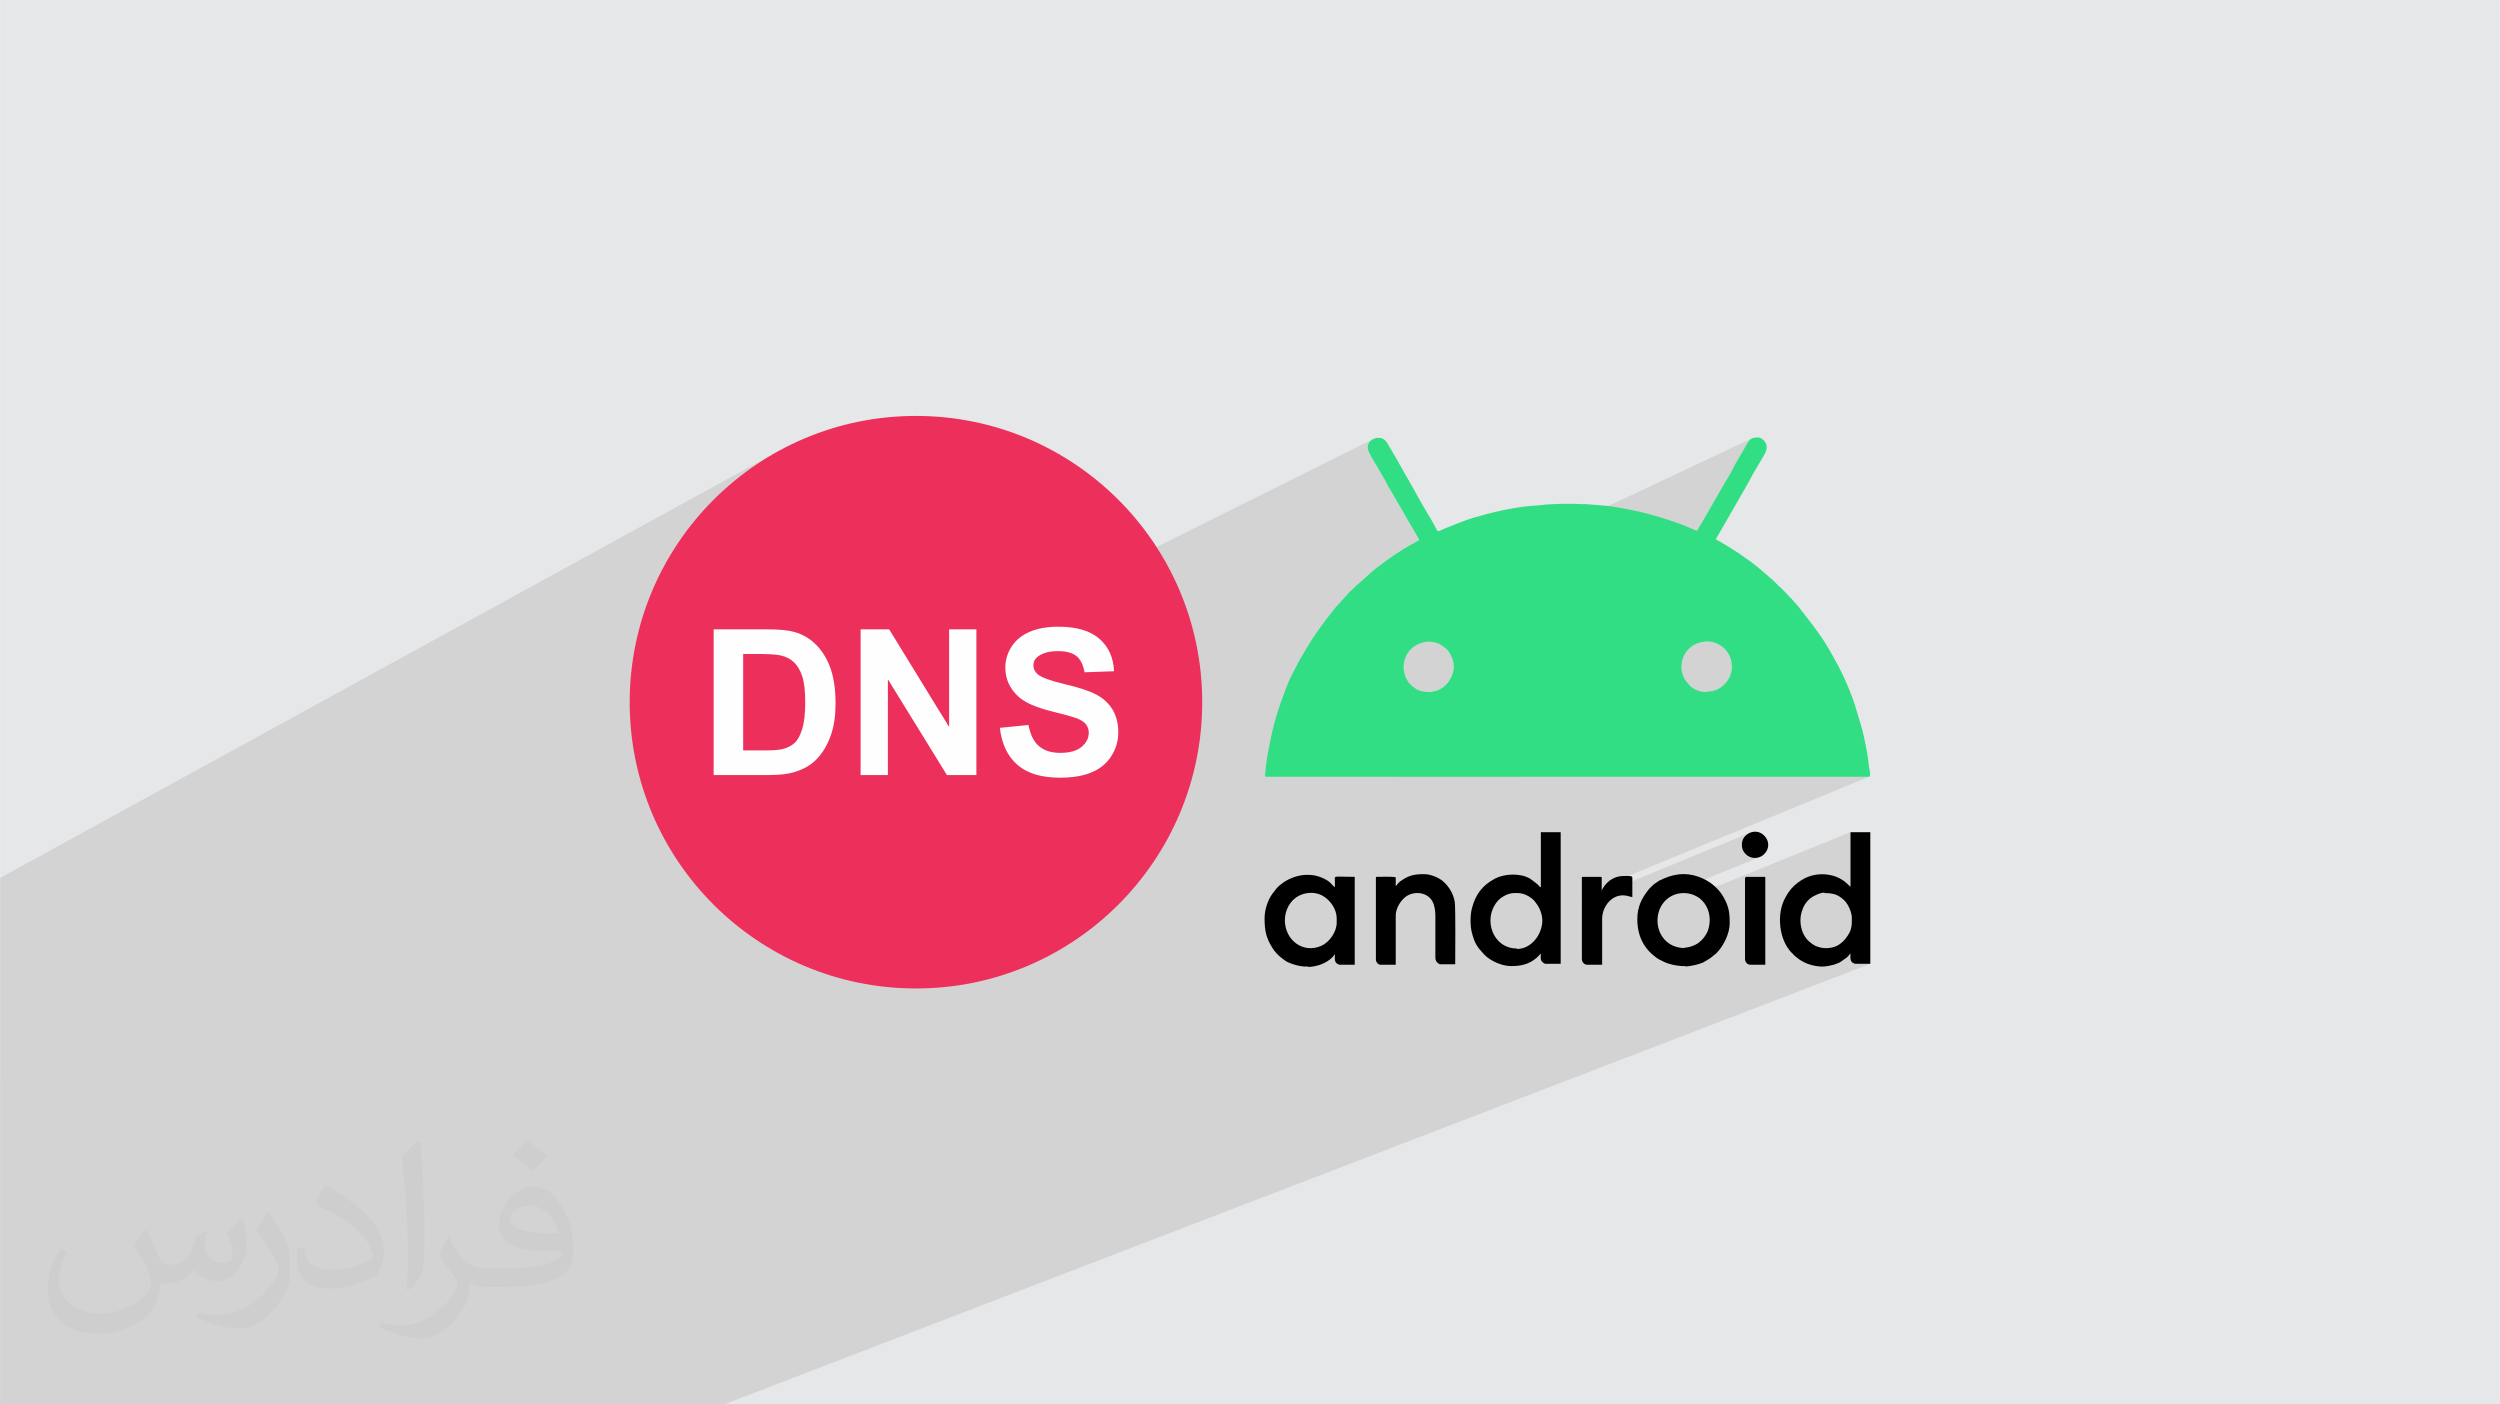 <?xml version="1.0" encoding="UTF-8"?>
<!DOCTYPE svg PUBLIC "-//W3C//DTD SVG 1.0//EN" "http://www.w3.org/TR/2001/REC-SVG-20010904/DTD/svg10.dtd">
<!-- Creator: CorelDRAW -->
<svg xmlns="http://www.w3.org/2000/svg" xml:space="preserve" width="3.708in" height="2.083in" version="1.0" style="shape-rendering:geometricPrecision; text-rendering:geometricPrecision; image-rendering:optimizeQuality; fill-rule:evenodd; clip-rule:evenodd"
viewBox="0 0 3702.73 2080.18"
 xmlns:xlink="http://www.w3.org/1999/xlink"
 xmlns:xodm="http://www.corel.com/coreldraw/odm/2003">
 <defs>
  <style type="text/css">
   <![CDATA[
    .fil3 {fill:black}
    .fil4 {fill:#31DE83}
    .fil5 {fill:#EC305B}
    .fil6 {fill:#FEFEFE;fill-rule:nonzero}
    .fil2 {fill:#373435;fill-opacity:0.031}
    .fil1 {fill:#2B2A29;fill-opacity:0.102}
    .fil0 {fill:#E6E7E8}
   ]]>
  </style>
 </defs>
 <g id="Layer_x0020_1">
  <polygon class="fil0" points="-0,0 3702.73,0 3702.73,2080.18 -0,2080.18 "/>
  <path class="fil1" d="M-0 1600.08l0 -18.25 0 -45.33 0 -51.52 0 -184.61 1154.46 -633.11 -17.76 10.21 -17.2 11.03 -16.62 11.82 -16.02 12.59 -15.39 13.33 -14.73 14.04 -14.04 14.73 -13.33 15.39 -12.59 16.02 -11.82 16.62 -11.03 17.2 -10.21 17.76 -9.36 18.28 -8.49 18.78 -7.59 19.25 -6.67 19.7 -5.71 20.12 -4.74 20.51 -3.73 20.88 -2.61 20.53 122.11 -63.86 79.47 0 6.53 0.06 6.12 0.19 5.72 0.32 5.32 0.45 4.92 0.58 4.52 0.71 4.12 0.84 3.72 0.97 4.65 1.53 4.48 1.8 4.31 2.08 4.14 2.35 3.98 2.62 3.8 2.9 3.63 3.17 3.46 3.44 3.29 3.66 2.07 2.59 59.4 -30.27 42.29 0 20.93 34.08 67.89 -34.08 40.39 0 0 11.03 588.27 -293.19 -2.54 1.43 -2.25 1.86 -1.84 2.26 -1.32 2.65 -0.68 3.01 0.08 3.35 0.6 2.54 1.19 3.01 1.64 3.33 1.91 3.48 2.04 3.48 2.01 3.33 1.82 3.01 1.47 2.54 0.44 0.7 0.35 0.6 0.29 0.54 0.26 0.51 0.26 0.51 0.29 0.53 0.35 0.6 0.44 0.69 11.35 19.36 0.53 1.44 0.59 1.34 0.63 1.27 0.67 1.21 0.7 1.18 0.73 1.17 0.74 1.19 0.75 1.22 22.03 38.05 0.72 1.22 0.68 1.18 0.64 1.14 0.63 1.13 0.63 1.13 0.64 1.14 0.67 1.18 0.72 1.22 11.35 19.36 0.59 1.25 0.72 1.25 0.8 1.25 0.82 1.25 0.79 1.25 0.7 1.25 0.56 1.25 0.37 1.25 -2.88 1.52 -2.88 1.55 -2.87 1.58 -2.87 1.6 -1.31 0.75 50.86 -24.35 -1.12 0.55 -1.3 0.63 -48.76 23.34 -1.23 0.7 -2.85 1.66 -2.83 1.68 -2.83 1.71 -2.81 1.73 -2.79 1.75 -2.77 1.78 -2.75 1.8 -2.73 1.82 -2.7 1.84 -2.67 1.85 -2.64 1.87 -15.36 11.35 -0.72 0.5 -0.67 0.5 -0.64 0.5 -0.63 0.5 -0.63 0.5 -0.64 0.5 -0.67 0.5 -0.72 0.5 -0.5 0.5 -0.51 0.5 -0.53 0.5 -0.55 0.5 -0.58 0.5 -0.62 0.5 -0.66 0.5 -0.72 0.5 -19.36 17.36 -0.5 0.48 -0.51 0.43 -0.53 0.42 -0.55 0.42 -0.58 0.46 -0.62 0.51 -0.67 0.59 -0.72 0.69 -1.56 1.53 -1.65 1.58 -1.72 1.64 -1.75 1.67 -1.75 1.7 -1.72 1.73 -1.65 1.75 -1.56 1.75 -12.68 14.02 -0.25 0.25 -0.25 0.25 -0.25 0.25 -0.25 0.25 -0.25 0.25 -0.25 0.25 -0.25 0.25 -0.25 0.25 -6.01 7.34 -3 3.78 -2.99 3.84 -2.98 3.89 -2.96 3.92 -2.92 3.96 -2.89 3.98 -2.84 3.99 -2.78 4.01 -2.75 4.04 -2.74 4.09 -2.7 4.14 -2.66 4.18 -2.59 4.21 -1.49 2.5 658.54 -309.6 -1.98 1.49 -1.7 1.89 -1.58 2.29 -1.63 2.68 -1.84 3.07 -2.2 3.99 -2.52 4.36 -2.73 4.61 -2.81 4.74 -2.78 4.74 -2.63 4.61 -2.37 4.36 -1.98 3.99 -1.34 2.76 -1.49 2.76 -1.6 2.75 -1.67 2.76 -1.7 2.75 -1.69 2.76 -1.65 2.75 -1.56 2.75 -0.44 0.7 -0.35 0.6 -0.29 0.54 -0.26 0.5 -0.26 0.51 -0.29 0.54 -0.35 0.6 -0.44 0.7 -12.68 22.03 -0.28 0.69 -0.33 0.6 -0.36 0.53 -0.37 0.51 -0.37 0.51 -0.36 0.54 -0.32 0.6 -0.28 0.7 -15.36 26.7 -0.59 0.89 -0.72 1.13 -0.8 1.29 -0.82 1.36 -0.79 1.36 -0.7 1.29 -0.56 1.13 -0.37 0.89 -374.98 172.51 0.48 0.39 0.47 0.25 0.42 0.25 0.37 0.25 0.33 0.25 0.3 0.25 0.28 0.25 0.26 0.25 0.25 0.25 1.03 0.92 1.06 1.21 1.06 1.42 1.03 1.53 0.96 1.56 0.87 1.51 0.74 1.37 0.59 1.14 1.56 3.57 1.17 3.66 0.77 3.74 0.34 3.8 -0.1 3.83 -0.55 3.84 -1.02 3.82 -1.51 3.78 -2.37 4.84 -3.03 4.45 -3.63 3.98 -4.15 3.43 -4.59 2.81 -257.77 116.96 -0.4 3.81 -0.32 4.03 -0.12 3.24 0.03 0.44 0.08 0.33 0.13 0.24 0.17 0.16 0.2 0.09 0.22 0.05 0.24 0.02 0.25 0 193 0 444.54 -196.92 4.73 -1.72 4.66 -1.15 4.6 -0.57 4.54 0.02 4.47 0.61 4.41 1.21 4.35 1.82 4.29 2.44 3.33 2.43 2.98 2.77 2.62 3.06 2.24 3.32 1.87 3.53 1.48 3.71 1.08 3.84 0.67 3.94 0.26 3.99 -0.17 4.01 -0.59 3.99 -1.04 3.92 -1.49 3.81 -1.95 3.66 -2.41 3.48 -2.89 3.25 -2.57 2.41 -2.71 2.19 -2.87 1.93 -3.03 1.65 -297.52 129.33 522.31 0 -391.69 161.41 -0.66 0.88 -0.84 1.28 -2 3.34 -0.19 0.41 -0.1 0.26 -0.04 0.15 -0 0.09 -0 0.05 -0.04 0.06 -0.1 0.11 -0.19 0.19 0 0 -29.37 12.09 0 4.91 248.84 -102.28 -4.67 2.76 -3.76 3.9 -2.51 4.87 -0.91 5.67 0 0.67 0.09 2.16 0.27 1.99 0.44 1.83 0.61 1.69 0.76 1.56 0.92 1.46 1.05 1.36 1.19 1.29 0.7 0.69 0.61 0.59 0.56 0.51 0.55 0.46 0.59 0.42 0.66 0.42 0.77 0.44 0.91 0.47 2.59 1.06 2.72 0.68 2.8 0.29 2.82 -0.11 2.79 -0.52 2.7 -0.93 -179.1 72.85 -0.21 0.63 -0.8 2.88 -0.32 1.43 53.97 -21.93 4.31 -1.25 4.43 -0.75 4.5 -0.25 4.49 0.25 4.43 0.75 4.31 1.25 2.77 1.18 231 -93.56 0 80.78 -26.3 10.44 0.19 0.03 3.66 1.05 3.5 1.48 3.42 1.98 3.4 2.54 3.46 3.17 1.99 2.3 1.93 2.79 1.8 3.17 1.62 3.42 1.37 3.55 1.05 3.55 0.68 3.42 0.24 3.17 -0.02 4.05 -0.1 3.71 -0.27 3.46 -0.53 3.3 -0.88 3.24 -1.31 3.27 -1.82 3.4 -2.42 3.61 -1.37 2 -1.58 1.97 -1.75 1.9 -1.89 1.81 -1.98 1.68 -2.03 1.53 -2.05 1.34 -2.03 1.12 -3.84 1.53 -50.48 19.64 1.14 0.75 1.83 1.08 1.94 1.03 2.81 1.41 2.92 1.23 3.02 1.06 3.09 0.89 3.16 0.74 3.2 0.59 2.34 0.32 48.88 -18.92 -0.03 1.31 -0.06 1.39 -0.06 1.44 -0.02 1.45 0.04 1.42 0.13 1.34 0.26 1.24 0.41 1.09 0.37 0.77 0.58 0.8 0.75 0.78 0.88 0.73 0.98 0.64 1.03 0.5 1.05 0.33 1.03 0.12 22.03 0 -1697.61 652.56 -18.31 0 -15.61 0 -7.87 0 -6.75 0 -0 0 -4.44 0 -4.39 0 -30.45 0 -10.19 0 -0.08 0 -16.15 0 -4.55 0 -5.92 0 -1.69 0 -4.21 0 -14.11 0 -22.27 0 -2.76 0 -40.26 0 -9.54 0 -0.84 0 -4.44 0 -3.28 0 -33.47 0 -1.78 0 -10.87 0 -0.14 0 -1.26 0 -0.82 0 -0.9 0 -1.38 0 -0.94 0 -0.43 0 -2.89 0 -17.39 0 -9.51 0 -17.36 0 -6.38 0 -4.86 0 -4.54 0 -0.63 0 -1.91 0 -24.6 0 -10.89 0 -18.31 0 -15.15 0 -1.01 0 -0.53 0 -1.45 0 -4.57 0 -0.31 0 -0.77 0 -12.08 0 -1.68 0 -13.44 0 -24.27 0 -19.17 0 -3.8 0 -5.27 0 -0.97 0 -0.77 0 -2.8 0 -2.1 0 -0.94 0 -0.18 0 -0 0 -3.77 0c-511.85,0 -299.01,0 -558.16,0l0 -182.36 0 -35.8 0 -27.29 0 -30.99 0 -13.4 0 -2 0 -6.33 0 -22.99 0 -34 0 -3.06 0 -31.7 0 -5.18 0 -23.2 0 -1.31 0 -5.84 0 -16.91 0 -37.75z"/>
  <path class="fil2" d="M215.96 1821.93c7.07,10.71 11.65,21.01 16.13,32.45 3.33,6.66 5.09,18.93 20.7,18.93 4.57,0 11.13,-1.35 16.95,-4.57 6.55,-3.44 11.54,-8.64 14.15,-16.53l6.24 -21.01 15.19 -7.49 1.04 1.04c-2.08,7.91 -2.59,15.5 -2.59,21.43 0,17.57 15.19,24.23 27.25,24.23 7.07,0 13.42,-3.44 13.42,-9.89 0,-8.32 -3.53,-22.47 -8.12,-35.16 7.07,-7.07 14.15,-14.15 22.26,-19.87l1.25 0.63c3.53,14.98 5.51,29.75 5.51,39.63 0,9.67 -4.27,20.39 -7.8,27.36 -7.28,13.73 -20.18,24.65 -35.78,24.65 -11.85,0 -25.06,-5.93 -34.12,-16.95l-0.52 0c-8.53,10.61 -21.74,20.18 -42.86,20.18l-6.55 0c-1.04,13.94 -4.05,23.81 -8.64,32.66 -12.58,24.54 -49.92,41.92 -85.08,41.92 -48.89,0 -73.43,-28.19 -73.43,-65.73 0,-23.19 7.59,-44.72 19.24,-60.01l9.56 3.95c-7.28,13.94 -12.17,27.04 -12.17,39.94 0,35.16 28.61,51.9 61.58,51.9 30.58,0 68.44,-19.45 75.31,-42.02 -2.59,-24.65 -11.85,-36.19 -26,-58.66 4.27,-7.49 9.78,-14.98 16.64,-22.98l1.25 0 0 0 0 0 -0.01 -0.04zm563.83 -132.3c10.3,6.45 20.39,14.04 30.27,22.78 -5.51,7.8 -12.38,14.88 -20.91,21.12 -9.89,-8.01 -19.76,-14.88 -29.86,-22.16 6.86,-7.7 13.63,-15.08 20.49,-21.74l0 0 0 0 0 0 0 0 0 0 0.01 0zm5.3 96.11c-16.64,0 -30.27,10.92 -30.27,19.03 0,17.38 33.28,22.78 73.12,22.56 -4.99,-20.39 -22.47,-41.61 -42.86,-41.61l0 0.01zm-37.35 92.99c21.64,0 40.57,-0.63 55.02,-4.27 16.13,-4.05 29.75,-12.17 29.75,-17.78 0,-1.46 0,-3.22 -0.52,-4.68 -9.05,0.83 -19.45,0.83 -28.5,0.83 -29.33,0 -51.79,-6.66 -60.64,-23.09 -2.19,-4.57 -3.74,-9.67 -3.74,-15.5 0,-15.92 6.86,-31.41 18.93,-42.13 10.08,-8.84 21.22,-14.35 32.55,-14.35 20.49,0 36.81,16.44 48.26,42.34 6.24,14.15 10.5,30.47 10.5,51.07 0,13.73 -3.74,25.27 -12.27,33.8 -15.92,15.4 -45.24,21.22 -90.17,21.22l-20.39 0 0 0 -5.3 0c-11.13,0 -19.14,-1.98 -25.48,-6.86l-1.04 0c0.31,2.59 0.52,5.09 0.52,7.49 0,10.08 -3.33,22.98 -10.08,33.28 -19.97,29.64 -41.61,42.53 -60.33,42.53 -18.93,0 -42.13,-7.28 -63.03,-16.75l3.74 -7.28c6.76,2.81 16.13,4.68 29.02,4.68 33.8,0 78.21,-32.45 83.72,-64.17 -1.25,-2.59 -3.53,-6.03 -6.76,-9.67 -9.89,-11.75 -16.13,-21.53 -21.95,-31.82 4.99,-9.89 9.56,-17.78 13.83,-24.96l1.77 -0.21c14.46,29.44 27.56,46.28 56.78,46.28l4.57 0 0 0 21.22 0 0 0 0 0 0 0 0 0 0 0 0.04 0zm-146.45 31.1c2.5,-13.52 2.7,-28.7 2.7,-42.86l0 -21.01c0,-39.21 -4.99,-96.2 -9.05,-133.34 7.07,-7.59 16.95,-16.53 24.75,-22.56l2.29 0.63c5.3,46.7 6.55,100.79 6.55,150.81 0,13.11 -0.52,25.9 -1.77,35.26 -0.73,11.85 -7.59,20.8 -22.26,34.53l-3.22 -1.46zm-150.71 -61.89c0.73,18.41 9.78,32.87 41.4,32.87 19.66,0 36.3,-5.09 54.71,-13.83 3.33,-1.46 5.09,-3.44 5.09,-5.09 0,-11.54 -8.84,-26.83 -23.71,-40.77 -14.46,-13.11 -33.6,-24.65 -51.48,-32.35 -6.14,-2.59 -8.12,-5.3 -8.12,-7.91 0,-5.3 7.07,-16.44 12.9,-24.44l1.98 -0.21c20.49,10.71 43.38,26.63 60.33,44.3 15.4,16.33 24.96,32.87 24.96,50.86 0,13.31 -4.05,25.79 -10.61,37.44 -22.47,11.33 -46.39,19.97 -70.1,19.97 -28.81,0 -48.47,-13.52 -48.47,-45.24 0,-3.44 0,-8.73 1.25,-15.61l9.89 0 0 0 0 0 0 0 0 0 0 0 -0.01 0zm-52.11 -52.32l17.89 28.92c6.55,10.71 12.69,22.37 12.69,40.77l0 23.5c0,19.03 -12.17,39.42 -31.82,59.6 -15.4,13.63 -29.02,19.45 -41.61,19.45 -18.72,0 -40.15,-5.82 -64.9,-16.44l2.81 -7.28c7.8,2.08 16.84,3.84 27.98,3.84 35.58,-0.21 71.97,-26.21 88.61,-57.93 1.98,-3.64 2.7,-7.07 2.7,-9.47 0,-3.64 -1.98,-7.7 -3.53,-11.33 -9.05,-17.05 -19.14,-32.66 -30.27,-47.12 5.82,-9.16 11.65,-17.99 17.99,-26.73l1.46 0.21 0 0 0 0 0 0 0 0 0 0 -0.01 0z"/>
  <g id="_2578352387392">
   <g>
    <path class="fil3" d="M2702.08 1322.81c12.68,0 20.7,2 30.04,11.35 5.34,5.34 10.68,17.36 10.68,25.37 0,11.35 0,18.03 -7.34,28.04 -3.34,5.34 -9.34,10.68 -14.69,13.35 -10.01,4.67 -22.03,4.67 -32.04,0 -8.68,-4.67 -14.69,-10.68 -18.7,-20.03 -4,-10.01 -4.67,-22.03 -0.66,-32.71 2.67,-8.68 9.34,-17.36 18.02,-21.37 4.01,-2 9.34,-4.67 15.35,-4.67l-0.67 0.67zm-0.67 108.81l-5.34 0c-8.68,-0.66 -17.36,-2.67 -24.7,-6.67 -5.34,-2.67 -9.34,-6.01 -13.35,-9.34l-2 -2c-0.67,-0.66 -0.67,-1.33 -2,-2 -19.36,-19.36 -23.36,-58.75 -9.34,-82.78 4.67,-8.68 10.01,-15.36 18.02,-21.37 2.67,-2 6.67,-4.67 9.35,-6.01 18.69,-10.01 44.73,-8.68 61.41,5.34l7.34 6.67 0 -80.78 29.37 0 0 194.93 -22.03 0c-2.67,0 -6.01,-2.67 -6.67,-4.67 -1.34,-2.67 -0.67,-7.34 -0.67,-10.68 -0.67,0.67 -2.67,2.67 -3.34,4.01 -1.34,1.33 -2,2 -4.01,3.34 -2.67,2 -6.01,4.01 -8.68,6.01 -7.34,3.34 -15.36,5.34 -23.37,6.01l-0 0z"/>
    <path class="fil3" d="M2246.79 1404.92c-36.05,0 -50.73,-43.39 -29.37,-69.43 4.67,-6.01 15.36,-12.69 25.37,-12.69l5.34 0c10.01,0 20.69,6.68 25.37,12.69 2.67,3.34 5.34,7.34 7.34,12.01 4.67,10.68 4.67,21.36 0,32.71 -5.34,13.35 -18.02,25.37 -34.05,25.37l0 -0.66zm34.72 -90.79c-2,-1.33 -2,-2 -3.34,-3.34l-0.67 -0.67c-4,-3.34 -6.67,-5.34 -11.35,-8.68 -14.68,-8.68 -38.05,-7.34 -52.07,0 -18.69,10.01 -28.7,23.36 -34.04,44.06 -2.67,10.01 -2.67,26.03 0,36.05 4.01,15.35 7.34,20.69 18.02,32.04 9.35,10.01 26.7,17.36 40.05,17.36 14.69,0 26.04,-2.67 36.72,-11.35 3.34,-2.67 6.67,-6.67 7.34,-7.34 0,3.34 -0.67,8.68 0.67,10.68 1.33,2 4,4.67 6.67,4.67l22.03 0 0 -194.93 -29.37 0 0 80.78 -0.67 0.67z"/>
    <path class="fil3" d="M1903 1363.53c0,-16.02 8.01,-30.04 20.69,-36.72 10.68,-5.34 23.37,-6.01 34.05,-0.67 12.68,6.67 22.03,20.7 22.03,34.05l0 6.67c0,13.35 -10.68,28.7 -22.7,34.05 -26.7,12.01 -54.07,-8.01 -54.07,-38.05l0 0.67zm34.72 68.09l-4.01 0c-8.68,0 -17.36,-2.67 -25.37,-6.01 -3.34,-1.33 -6.67,-4 -9.34,-6.01 -5.34,-4.01 -11.35,-10.01 -14.69,-16.02 -9.34,-14.69 -11.35,-26.04 -11.35,-43.39 0,-12.69 4.67,-26.7 11.35,-36.05l6.68 -8.68c16.69,-17.36 43.39,-24.7 65.42,-16.02 15.35,6.01 15.35,11.35 20.7,14.69 0,-3.34 0,-6.01 0,-8.68 0,-9.34 -4.67,-6.67 29.37,-6.67l0 130.18 -22.03 0c-2.67,0 -6.01,-2.67 -6.67,-4.67 -1.34,-2.67 -0.67,-7.35 -0.67,-10.68 -1.34,0.67 -2,2.67 -3.34,4.01 -9.34,9.35 -22.7,14.02 -36.05,14.69l0 -0.67z"/>
    <path class="fil3" d="M2495.13 1404.26c-16.02,0 -29.37,-8.01 -36.04,-22.03 -9.34,-20.03 -2.67,-45.4 17.36,-55.41 10.68,-5.34 24.03,-5.34 34.72,0 18.02,8.68 26.03,31.38 18.02,52.74 -2,4.67 -6.67,11.35 -10.01,14.02 -4.01,3.34 -3.34,3.34 -8.68,6.01 -4.67,2 -9.34,4.01 -15.35,4.01l-0.01 0.67zm1.34 26.7l-5.34 0c-9.34,-0.67 -19.36,-2.67 -27.37,-6.67 -4.01,-2 -7.34,-3.34 -10.68,-6.01 -18.7,-13.35 -28.04,-32.71 -28.04,-56.74 0,-18.7 6.67,-31.38 17.36,-44.73l6.01 -6.01c1.34,-1.33 2.67,-2 4.68,-3.34 3.33,-2.67 6.01,-4.01 10.68,-6.01 20.03,-8.68 38.72,-9.34 58.75,0 7.34,3.34 14.01,8.01 19.36,13.35 6.01,6.01 9.34,10.68 13.35,18.69 6.01,12.02 6.67,21.37 6.67,34.05 0,15.35 -9.34,34.05 -20.03,44.73l-9.34 7.34c-3.34,2 -6.67,4.01 -10.01,6.01 -8.02,3.34 -17.36,5.34 -26.71,6.01l0.67 -0.66z"/>
    <path class="fil3" d="M2067.22 1314.13l0 -14.69c-5.34,-1.33 -22.03,-0.67 -28.04,-0.67 -1.33,0 -1.33,0.67 -1.33,1.34l0 121.5c0,3.33 3.34,7.34 6.67,7.34l22.7 0 0 -73.43c0,-10.01 8.01,-24.03 18.02,-29.37 8.68,-4.67 20.03,-4.67 28.7,0.67 13.35,8.68 12.02,26.7 12.02,40.05l0 51.4c0,2.67 0.67,4.67 2,6.67 1.34,1.34 3.34,3.34 5.34,3.34l22.03 0c0,-14.02 0.67,-82.78 -0.67,-92.12 -2,-12.68 -8.68,-23.36 -18.02,-31.37 -6.67,-5.34 -18.03,-10.01 -27.37,-10.01 -15.35,0 -23.37,2 -35.38,10.68 -3.34,2.67 -4.01,4.01 -6.67,7.35l0 1.33z"/>
    <path class="fil3" d="M2372.3 1318.81l0 -16.02c0,-2 0.67,-4.01 -1.34,-4.01l-26.7 0c-1.34,0 -1.34,0.67 -1.34,1.34l0 120.16c0,4.67 3.34,8.68 8.01,8.68l22.03 0 0 -68.09c0,-16.69 12.68,-34.72 30.71,-34.72 6.01,0 10.02,2 14.02,2.67l0 -28.04c0,-2 0,-3.34 -6.67,-3.34 -10.68,0 -16.69,0 -26.7,6.67 -3.34,2.67 -7.34,6.67 -9.34,10.02l-2 3.34c-0.67,1.33 0,0.66 -0.67,1.33l0 0z"/>
    <path class="fil3" d="M2584.58 1300.11l0 120.16c0,4.67 3.34,8.68 8.01,8.68l22.03 0 0 -128.84c0,-1.34 -0.67,-1.34 -1.34,-1.34l-26.7 0c-1.34,0 -1.34,0.67 -1.34,1.34l-0.67 0z"/>
    <path class="fil3" d="M2579.91 1251.38c0,6.01 2,10.01 5.34,13.35 2,2 2.67,2.67 5.34,4.01 6.67,3.34 15.35,2.67 21.36,-2.67l1.34 -1.34c8.01,-8.01 7.34,-20.02 -0.67,-27.37 -12.02,-12.01 -32.71,-2.67 -32.71,13.35l0 0.67z"/>
    <path class="fil4" d="M2528.51 1025.07c-7.34,0 -10.68,-0.67 -16.69,-3.34 -3.34,-1.33 -7.34,-4.01 -10.01,-7.34 -21.36,-21.37 -10.01,-52.74 10.68,-60.75 12.68,-5.34 24.7,-4.67 36.05,2.67 18.69,12.01 22.7,40.05 6.01,56.74 -6.67,6.68 -14.69,11.35 -25.37,11.35l-0.66 0.67zm-488 -376.51l2.67 0c3.34,0 6.67,2 9.35,4.67 3.34,4.01 27.37,46.73 30.71,52.74 8.68,14.68 16.69,30.04 25.37,44.73 2,3.34 3.34,6.01 5.34,9.34 2,3.34 3.34,5.34 5.34,8.68l7.34 13.35c0.67,1.33 2,3.34 2.67,4.67 2.67,0 8.01,-2.67 10.68,-4 10.02,-4.01 20.03,-8.01 30.71,-12.02 7.34,-2.67 14.02,-4.67 22.03,-6.67 24.7,-7.34 57.41,-14.02 83.45,-15.35 4,0 8.01,-0.67 12.68,-1.34l13.35 -0.66c7.34,-0.67 32.05,-0.67 39.39,0 2,0 5.34,0 7.34,0l32.05 2.67c24.7,3.34 47.4,8.01 70.76,14.68 7.34,2 14.02,4.67 21.37,6.67 7.34,2.67 14.01,4.67 20.69,7.34 4.01,1.34 17.36,8.01 20.03,8.01 0.67,-2 4.01,-7.34 5.34,-9.34l15.36 -26.7c0.66,-2 2,-2.67 2.67,-4.67l12.68 -22.03c1.33,-2 1.33,-2.67 2.67,-4.67 4.01,-7.34 9.35,-14.68 12.69,-22.03 4.67,-10.01 14.68,-25.37 20.02,-35.38 5.34,-8.68 6.67,-13.35 18.03,-13.35 6.67,0 13.35,7.34 13.35,14.02 0,5.34 -1.34,7.34 -3.34,11.35 -8.01,14.02 -16.69,27.37 -24.03,42.06l-43.39 75.43c-1.33,2.67 -3.34,5.34 -4.67,8.01 2,1.34 4,2 6.01,3.34l16.69 10.01c2,1.34 3.34,2.67 6.01,4.01 2,1.34 3.34,2 5.34,3.34 10.68,7.34 21.36,14.69 31.38,23.37l14.68 12.68c4.67,3.34 8.01,7.34 12.02,11.35 7.34,6.01 13.35,13.35 20.03,20.03l10.68 12.01c0.66,1.34 1.33,1.34 2,2.67 12.02,15.35 24.03,30.71 34.72,46.73 8.68,13.35 16.02,27.37 23.36,40.72 10.01,19.36 20.03,43.39 26.04,64.75 3.34,11.35 7.34,23.37 10.01,35.38 3.34,15.35 6.68,30.71 8.01,46.73 0.67,4.01 3.34,14.69 0,14.69l-893.21 0c-0.67,0 -1.34,0 -1.34,-1.33 0,-7.35 2.67,-26.04 4.01,-32.71 6.01,-32.04 10.68,-53.4 22.7,-85.45 4,-10.68 8.01,-22.03 13.35,-32.04l9.34 -18.03c2,-4 4.01,-7.34 6.67,-11.35 6.01,-11.35 13.35,-22.7 20.7,-33.38 7.34,-10.68 15.35,-21.37 23.36,-31.37l6.01 -7.34c0.67,-0.67 1.34,-1.34 2,-2l12.68 -14.02c4.01,-4.67 9.35,-9.34 13.35,-13.35 2,-2 3.34,-2.67 4.67,-4.01l19.36 -17.36c2,-1.34 3.34,-2.67 4.67,-4.01 2,-1.34 3.34,-2.67 5.34,-4.01l15.36 -11.35c14.01,-10.02 29.37,-19.36 44.73,-27.37 -0.67,-3.34 -4.01,-6.67 -5.34,-10.01l-11.35 -19.36c-2,-3.34 -3.33,-6.01 -5.34,-9.34l-22.03 -38.05c-2,-3.34 -4.01,-6.01 -5.34,-10.01l-11.35 -19.36c-1.34,-2 -1.34,-2.67 -2.67,-4.67 -3.34,-6.01 -12.01,-18.69 -12.68,-24.7 -1.33,-9.35 6.67,-15.35 14.02,-16.02l0.68 0zm76.77 376.51c-8.68,0 -16.02,-1.33 -22.03,-6.01 -6.01,-4.67 -9.35,-7.34 -12.69,-14.69 -8.01,-16.02 -2.67,-37.38 12.69,-47.4 14.68,-9.34 32.04,-8.68 44.06,2 1.34,0.67 2,1.34 2.67,2 2.67,2 6.01,8.01 7.34,10.68 4.67,9.35 5.34,20.03 0.67,30.04 -5.34,13.35 -18.69,23.37 -33.38,23.37l0.67 0z"/>
   </g>
   <circle class="fil5" cx="1356.58" cy="1040.09" r="424.02"/>
   <path class="fil6" d="M1056.94 932.19l79.47 0c17.93,0 31.59,1.36 40.99,4.12 12.61,3.72 23.46,10.35 32.45,19.89 9.04,9.5 15.87,21.15 20.6,34.96 4.67,13.76 7.03,30.79 7.03,50.99 0,17.78 -2.21,33.05 -6.63,45.91 -5.38,15.72 -13.06,28.43 -23.06,38.13 -7.54,7.38 -17.74,13.11 -30.54,17.23 -9.6,3.06 -22.41,4.57 -38.48,4.57l-81.83 0 0 -215.81zm43.7 36.47l0 142.86 32.4 0c12.1,0 20.85,-0.7 26.22,-2.06 7.08,-1.76 12.91,-4.78 17.53,-8.99 4.67,-4.22 8.44,-11.15 11.35,-20.8 2.96,-9.65 4.42,-22.86 4.42,-39.53 0,-16.68 -1.45,-29.44 -4.42,-38.38 -2.91,-8.94 -7.04,-15.87 -12.31,-20.9 -5.28,-4.97 -11.96,-8.38 -20.1,-10.15 -6.03,-1.36 -17.93,-2.06 -35.61,-2.06l-19.49 0zm173.96 179.33l0 -215.81 42.29 0 88.81 144.62 0 -144.62 40.39 0 0 215.81 -43.65 0 -87.46 -141.86 0 141.86 -40.39 0zm206.21 -69.93l42.49 -4.22c2.56,14.21 7.69,24.62 15.48,31.3 7.78,6.68 18.28,10 31.49,10 13.97,0 24.52,-2.96 31.6,-8.89 7.08,-5.93 10.65,-12.86 10.65,-20.8 0,-5.13 -1.51,-9.45 -4.47,-13.06 -2.96,-3.57 -8.19,-6.68 -15.62,-9.29 -5.07,-1.81 -16.62,-4.93 -34.71,-9.45 -23.26,-5.83 -39.58,-12.96 -48.98,-21.45 -13.21,-11.91 -19.79,-26.42 -19.79,-43.55 0,-11 3.11,-21.35 9.29,-30.95 6.23,-9.59 15.17,-16.88 26.87,-21.9 11.71,-5.02 25.77,-7.54 42.35,-7.54 26.97,0 47.32,5.98 60.94,17.98 13.66,12.01 20.8,27.98 21.5,48.02l-43.7 1.51c-1.86,-11.15 -5.83,-19.14 -11.91,-24.01 -6.07,-4.87 -15.22,-7.33 -27.37,-7.33 -12.56,0 -22.41,2.61 -29.49,7.83 -4.57,3.37 -6.88,7.83 -6.88,13.46 0,5.12 2.16,9.49 6.48,13.11 5.47,4.67 18.78,9.49 39.93,14.52 21.15,4.97 36.77,10.2 46.87,15.52 10.15,5.38 18.08,12.66 23.81,21.95 5.72,9.29 8.59,20.74 8.59,34.36 0,12.36 -3.42,23.96 -10.3,34.76 -6.88,10.8 -16.58,18.84 -29.14,24.06 -12.56,5.28 -28.23,7.89 -46.97,7.89 -27.27,0 -48.22,-6.28 -62.84,-18.89 -14.62,-12.56 -23.31,-30.89 -26.17,-54.96z"/>
  </g>
 </g>
</svg>

